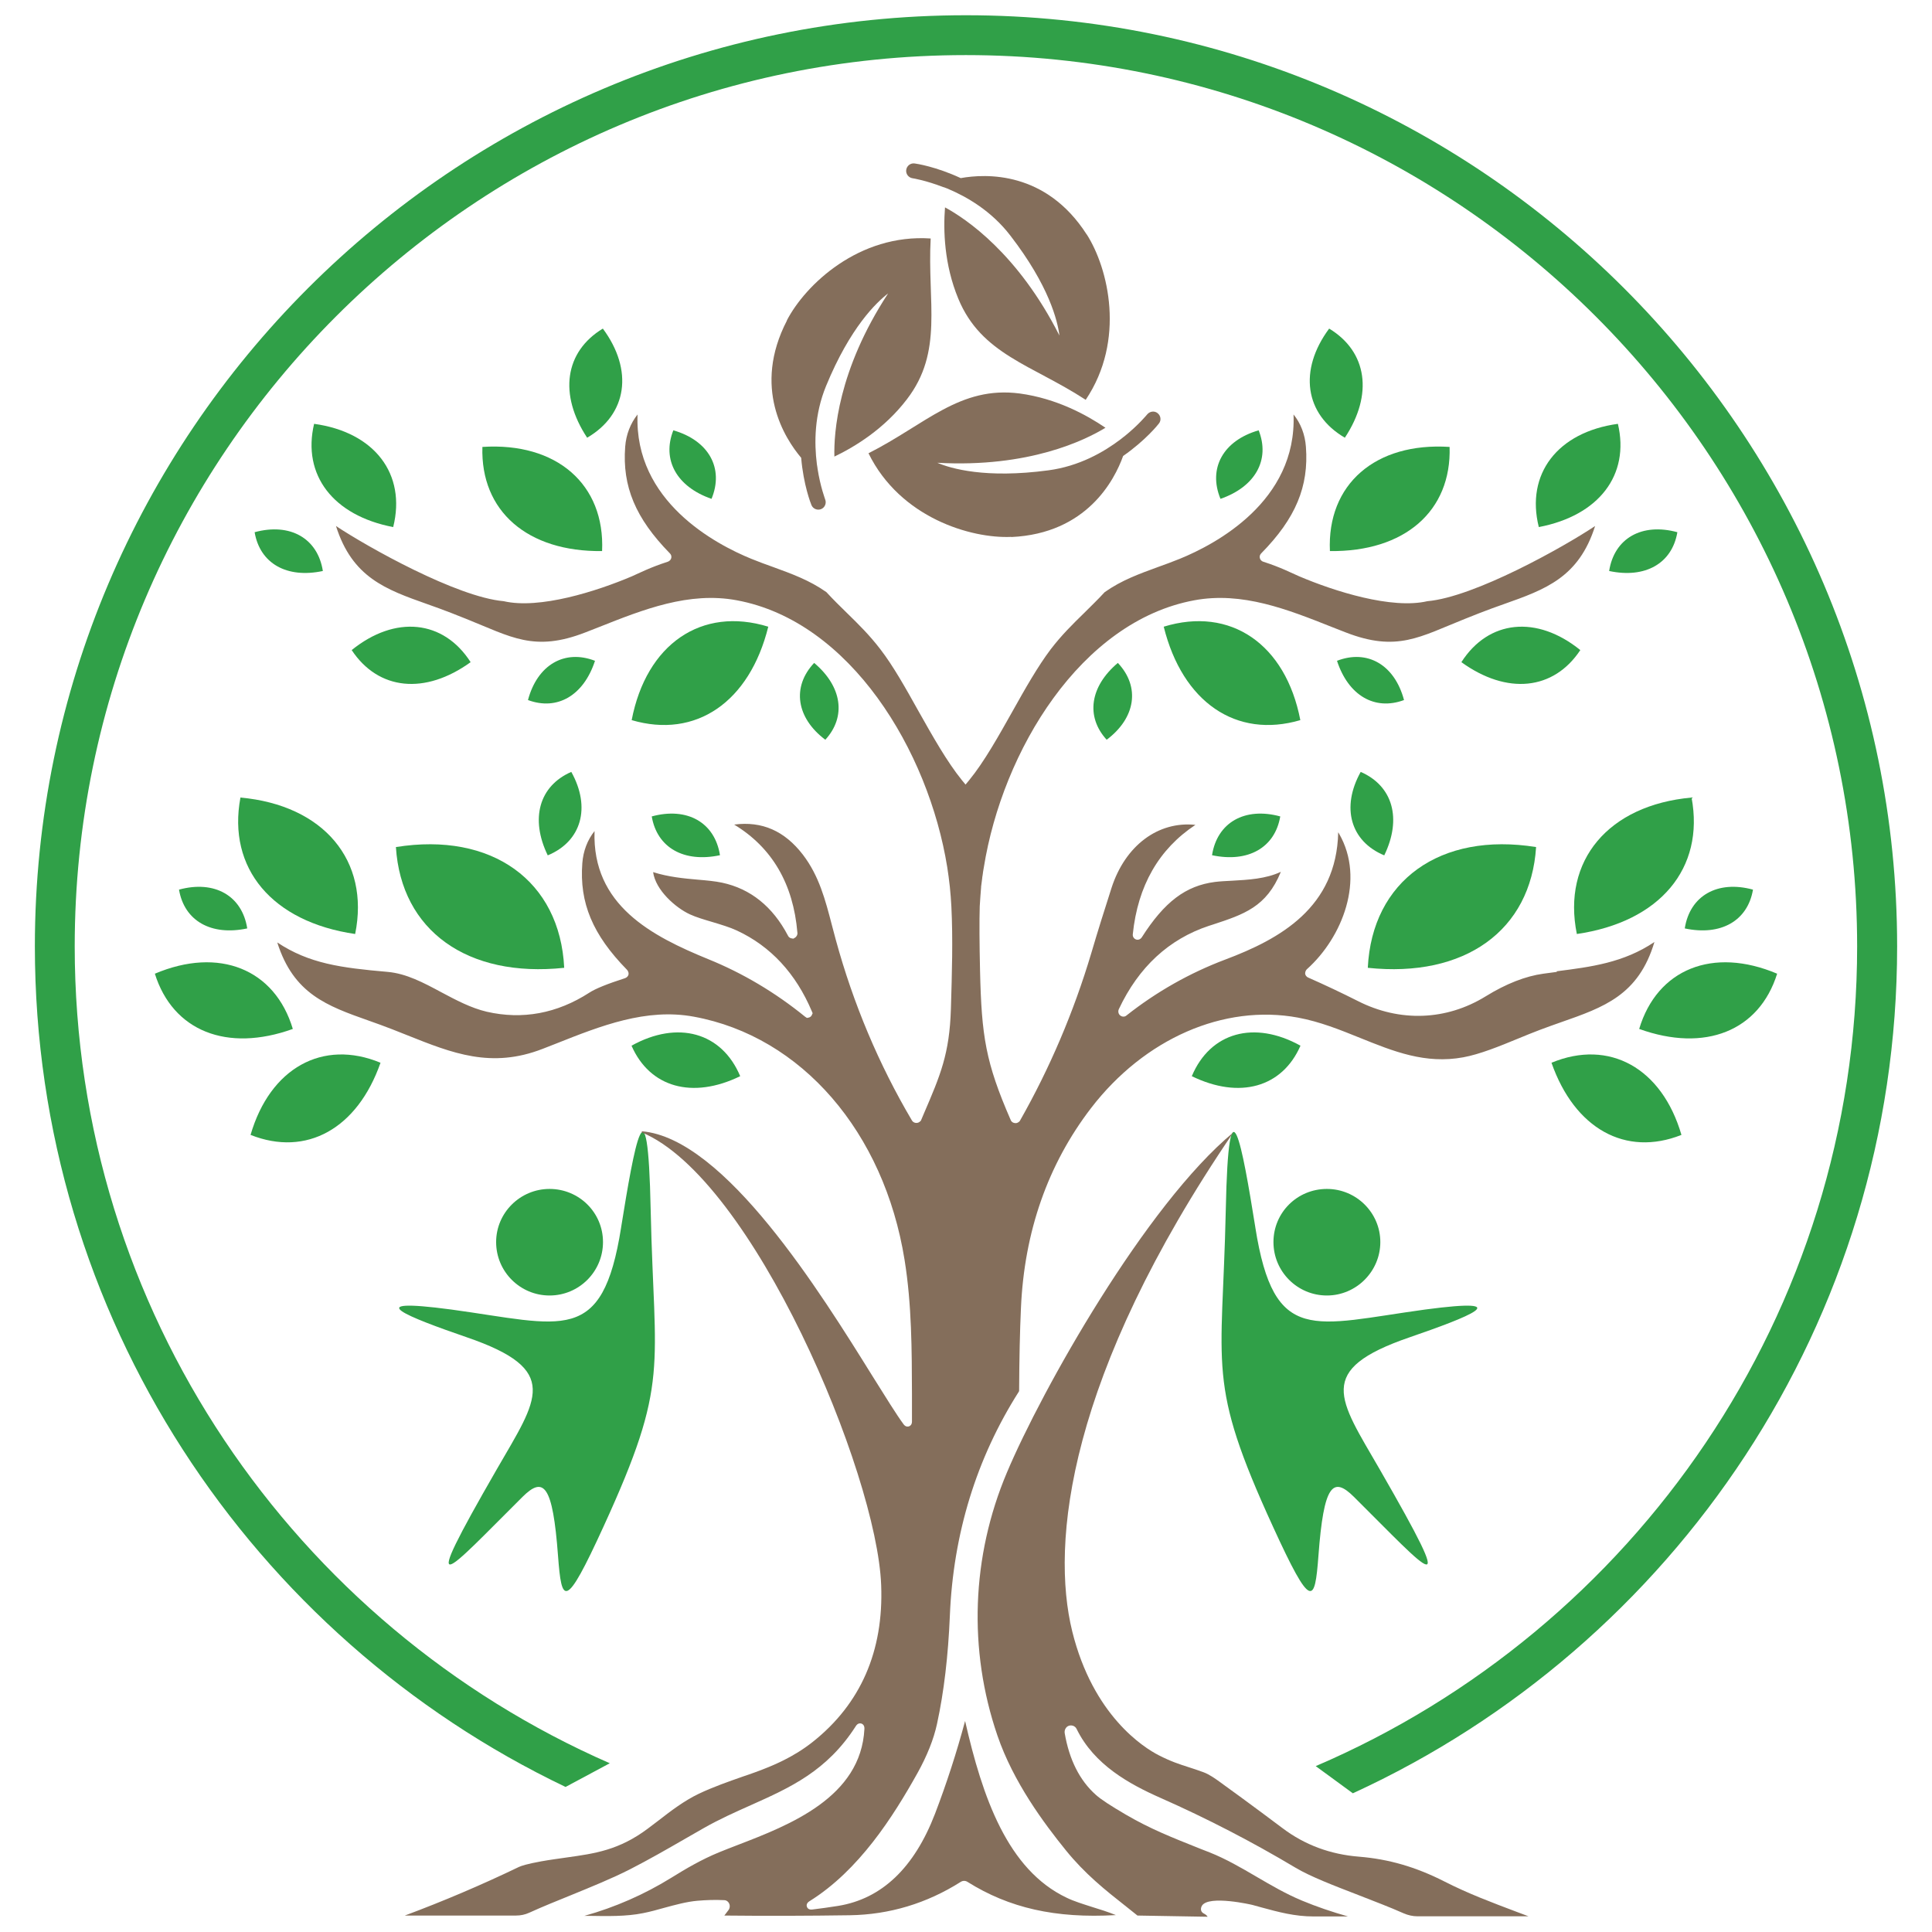 <?xml version="1.0" encoding="UTF-8"?>
<svg id="Layer_1" data-name="Layer 1" xmlns="http://www.w3.org/2000/svg" viewBox="0 0 128 128">
  <g>
    <path d="M125.69,62.7c0,24.88-14.8,46.36-36.06,56.11l-2.46-1.8c21.07-9.03,35.87-29.97,35.87-54.31,0-32.56-26.49-59.05-59.05-59.05S4.95,30.14,4.95,62.7c0,24.17,14.6,45,35.45,54.12l-2.93,1.57C16.69,108.46,2.31,87.23,2.31,62.7,2.31,28.69,29.98,1.01,64,1.01s61.69,27.68,61.69,61.69Z" fill="#30a048"/>
    <g>
      <path d="M26.23,56.12c6.35-1.02,10.87,2.23,11.15,8-6.42.68-10.8-2.47-11.15-8Z" fill="#30a048"/>
      <path d="M16.6,75.19c1.29-4.43,4.78-6.37,8.61-4.78-1.53,4.37-4.91,6.25-8.61,4.78Z" fill="#30a048"/>
      <path d="M10.26,64.51c4.25-1.8,7.95-.31,9.14,3.66-4.36,1.57-7.95.14-9.14-3.66Z" fill="#30a048"/>
      <path d="M11.86,58.94c2.35-.64,4.18.4,4.52,2.57-2.39.51-4.17-.5-4.52-2.57Z" fill="#30a048"/>
      <path d="M43.18,54.09c2.35-.64,4.18.4,4.52,2.57-2.39.51-4.17-.5-4.52-2.57Z" fill="#30a048"/>
      <path d="M41.84,69.28c3.06-1.7,5.98-.89,7.2,2.02-3.16,1.54-5.99.75-7.2-2.02Z" fill="#30a048"/>
      <path d="M37.85,51.14c1.31,2.35.68,4.6-1.56,5.53-1.18-2.43-.57-4.6,1.56-5.53Z" fill="#30a048"/>
      <path d="M15.93,52.84c5.51.5,8.59,4.17,7.6,9.04-5.5-.8-8.48-4.35-7.6-9.04Z" fill="#30a048"/>
    </g>
    <g>
      <path d="M101.77,56.12c-6.35-1.02-10.87,2.23-11.15,8,6.42.68,10.8-2.47,11.15-8Z" fill="#30a048"/>
      <path d="M111.4,75.19c-1.29-4.43-4.78-6.37-8.61-4.78,1.53,4.37,4.91,6.25,8.61,4.78Z" fill="#30a048"/>
      <path d="M117.74,64.51c-4.25-1.8-7.95-.31-9.14,3.66,4.36,1.57,7.95.14,9.14-3.66Z" fill="#30a048"/>
      <path d="M116.14,58.94c-2.35-.64-4.18.4-4.52,2.57,2.39.51,4.17-.5,4.52-2.57Z" fill="#30a048"/>
      <path d="M84.82,54.09c-2.35-.64-4.18.4-4.52,2.57,2.39.51,4.17-.5,4.52-2.57Z" fill="#30a048"/>
      <path d="M86.16,69.28c-3.06-1.7-5.98-.89-7.2,2.02,3.16,1.54,5.99.75,7.2-2.02Z" fill="#30a048"/>
      <path d="M90.15,51.14c-1.31,2.35-.68,4.6,1.56,5.53,1.18-2.43.57-4.6-1.56-5.53Z" fill="#30a048"/>
      <path d="M112.07,52.84c-5.51.5-8.59,4.17-7.6,9.04,5.5-.8,8.48-4.35,7.6-9.04Z" fill="#30a048"/>
    </g>
    <g>
      <path d="M41.85,47.71c.97-5.04,4.63-7.55,9.05-6.19-1.24,5-4.8,7.44-9.05,6.19Z" fill="#30a048"/>
      <g>
        <path d="M16.87,35.26c2.35-.64,4.18.4,4.52,2.57-2.39.51-4.17-.5-4.52-2.57Z" fill="#30a048"/>
        <path d="M23.3,43.07c2.88-2.33,6.08-2.01,7.88.8-3.02,2.18-6.11,1.87-7.88-.8Z" fill="#30a048"/>
        <path d="M34.98,46.38c.62-2.33,2.42-3.38,4.44-2.6-.75,2.3-2.5,3.32-4.44,2.6Z" fill="#30a048"/>
        <path d="M54.68,49.01c-1.93-1.45-2.23-3.51-.74-5.09,1.85,1.56,2.14,3.56.74,5.09Z" fill="#30a048"/>
        <path d="M44.61,28.51c2.34.67,3.37,2.51,2.53,4.54-2.31-.8-3.3-2.59-2.53-4.54Z" fill="#30a048"/>
        <path d="M39.94,21.77c2.04,2.75,1.62,5.68-1.04,7.23-1.89-2.86-1.49-5.7,1.04-7.23Z" fill="#30a048"/>
        <path d="M31.96,29.61c4.92-.32,8.13,2.48,7.93,6.9-4.95.06-8.06-2.65-7.93-6.9Z" fill="#30a048"/>
        <path d="M20.81,28.08c4,.55,6.12,3.32,5.24,6.84-3.98-.76-6.04-3.45-5.24-6.84Z" fill="#30a048"/>
      </g>
    </g>
    <g>
      <path d="M86.15,47.71c-.97-5.04-4.63-7.55-9.05-6.19,1.24,5,4.8,7.44,9.05,6.19Z" fill="#30a048"/>
      <g>
        <path d="M111.13,35.26c-2.35-.64-4.18.4-4.52,2.57,2.39.51,4.17-.5,4.52-2.57Z" fill="#30a048"/>
        <path d="M104.7,43.07c-2.88-2.33-6.08-2.01-7.88.8,3.02,2.18,6.11,1.87,7.88-.8Z" fill="#30a048"/>
        <path d="M93.02,46.38c-.62-2.33-2.42-3.38-4.44-2.6.75,2.3,2.5,3.32,4.44,2.6Z" fill="#30a048"/>
        <path d="M73.32,49.01c1.93-1.45,2.23-3.51.74-5.09-1.85,1.56-2.14,3.56-.74,5.09Z" fill="#30a048"/>
        <path d="M83.39,28.51c-2.34.67-3.37,2.51-2.53,4.54,2.31-.8,3.3-2.59,2.53-4.54Z" fill="#30a048"/>
        <path d="M88.06,21.77c-2.04,2.75-1.62,5.68,1.04,7.23,1.89-2.86,1.49-5.7-1.04-7.23Z" fill="#30a048"/>
        <path d="M96.04,29.61c-4.92-.32-8.13,2.48-7.93,6.9,4.95.06,8.06-2.65,7.93-6.9Z" fill="#30a048"/>
        <path d="M107.19,28.08c-4,.55-6.12,3.32-5.24,6.84,3.98-.76,6.04-3.45,5.24-6.84Z" fill="#30a048"/>
      </g>
    </g>
    <g>
      <path d="M41.15,81.32c.87-5.41,1.77-10.47,1.96-1.12.23,10.62,1.3,11.28-3.13,20.95-2.54,5.55-2.77,5.11-3.01,1.92-.35-4.7-.95-5.29-2.35-3.9-5.09,5.06-7.07,7.49-1.71-1.82,2.71-4.7,4.31-6.59-1.98-8.75-3.89-1.34-7.27-2.67-1.03-1.84,7.41,1.01,10.01,2.41,11.25-5.43h0Z" fill="#30a048" fill-rule="evenodd"/>
      <path d="M36.41,78.77c-1.95,0-3.54,1.58-3.54,3.52,0,1.96,1.59,3.54,3.54,3.54s3.54-1.58,3.54-3.54c0-1.95-1.58-3.52-3.54-3.52h0Z" fill="#30a048" fill-rule="evenodd"/>
    </g>
    <g>
      <path d="M83.17,81.32c-.87-5.41-1.77-10.47-1.96-1.12-.23,10.62-1.3,11.28,3.13,20.95,2.54,5.55,2.77,5.11,3.01,1.92.35-4.7.95-5.29,2.35-3.9,5.09,5.06,7.07,7.49,1.71-1.82-2.71-4.7-4.31-6.59,1.98-8.75,3.89-1.34,7.27-2.67,1.03-1.84-7.41,1.01-10.01,2.41-11.25-5.43h0Z" fill="#30a048" fill-rule="evenodd"/>
      <path d="M87.91,78.77c1.95,0,3.54,1.58,3.54,3.52s-1.59,3.54-3.54,3.54-3.54-1.58-3.54-3.54,1.58-3.52,3.54-3.52h0Z" fill="#30a048" fill-rule="evenodd"/>
    </g>
  </g>
  <g>
    <g>
      <path d="M103.15,64.39c-.3.04-.6.08-.9.12-1.17.16-2.46.66-3.82,1.5-2.61,1.61-5.7,1.72-8.47.31-1.07-.54-2.17-1.06-3.28-1.55-.16-.07-.2-.19-.21-.26,0-.06,0-.19.13-.31,2.33-2.09,3.86-5.94,2.12-8.96-.02-.04-.04-.07-.06-.1-.11,4.99-3.85,7.07-7.5,8.44-2.33.88-4.53,2.12-6.53,3.7-.1.09-.26.1-.38.02-.15-.09-.2-.29-.12-.45,1.31-2.78,3.31-4.63,5.96-5.51l.25-.08c2.07-.68,3.57-1.17,4.52-3.5-.99.47-2.18.53-3.24.59-.41.02-.79.04-1.12.08-1.94.25-3.35,1.31-4.86,3.68-.07.1-.18.16-.3.15-.18-.02-.31-.18-.29-.36.33-3.22,1.73-5.65,4.15-7.25-2.46-.26-4.65,1.36-5.56,4.18-.46,1.43-.92,2.89-1.34,4.32-1.16,3.89-2.75,7.62-4.72,11.09l-.04.06-.1.07c-.08.05-.18.05-.28.02-.09-.03-.17-.1-.2-.19-1.66-3.81-1.93-5.54-2.03-9.9-.04-1.82-.05-3.25-.02-4.25h0c.02-.42.06-.84.09-1.26,0-.04,0-.08.01-.12.02-.16.04-.31.06-.46,0-.07.02-.15.03-.22h0c.02-.18.05-.35.08-.52,1.24-7.74,6.43-16.31,13.95-17.7,3.17-.59,6.19.61,9.11,1.77.31.12.61.24.92.36,3.4,1.32,4.91.29,7.9-.9.33-.13.67-.27,1.01-.4.53-.21,1.05-.39,1.55-.57,2.77-.98,4.98-1.77,6.06-5.18-2.1,1.4-8,4.71-11.11,4.98-2.36.55-6.15-.65-8.5-1.65-.51-.22-1.21-.59-2.36-.96-.17-.05-.22-.17-.24-.24-.02-.07-.03-.2.1-.33,2.27-2.31,3.15-4.42,2.95-7.05-.06-.81-.34-1.55-.82-2.14.23,5.76-5.18,8.6-7.53,9.56-.5.2-.98.38-1.46.55-1.23.45-2.4.87-3.52,1.66-.46.5-.92.94-1.35,1.37-.78.76-1.51,1.48-2.23,2.42-.84,1.11-1.7,2.62-2.52,4.09-.93,1.65-1.88,3.36-2.88,4.58l-.24.29-.24-.29c-.99-1.22-1.95-2.93-2.88-4.58-.82-1.47-1.67-2.99-2.52-4.09-.72-.94-1.45-1.66-2.23-2.42-.44-.43-.89-.87-1.35-1.37-1.12-.79-2.29-1.21-3.52-1.66-.48-.17-.97-.35-1.46-.55-2.35-.96-7.76-3.8-7.53-9.56-.47.59-.76,1.33-.82,2.14-.2,2.63.69,4.74,2.95,7.05.13.13.12.26.1.33-.02.07-.07.18-.24.24-1.15.37-1.86.74-2.36.96-2.35,1-6.14,2.2-8.5,1.65-3.1-.27-9-3.58-11.11-4.98,1.08,3.41,3.29,4.2,6.06,5.18.5.18,1.02.36,1.55.57.34.13.68.27,1.01.4,2.98,1.19,4.5,2.22,7.9.9.3-.12.61-.24.92-.36,2.92-1.16,5.95-2.36,9.11-1.77,7.52,1.39,12.71,9.96,13.95,17.7.06.4.12.81.17,1.29.04.42.08.85.1,1.28h0c.11,2.18.04,4.43-.03,6.79-.09,3-.7,4.41-1.8,6.97l-.19.45-.09.08c-.08.06-.18.08-.28.06-.1-.02-.18-.08-.23-.17-2.18-3.69-3.88-7.72-5.04-11.97-.09-.32-.17-.63-.25-.94-.44-1.69-.85-3.28-1.93-4.69-1.21-1.57-2.7-2.23-4.55-1.99,2.51,1.52,3.92,3.93,4.19,7.17.02.12-.05.26-.17.33l-.1.06-.16-.03c-.09-.03-.16-.09-.2-.18-1.01-1.92-2.48-3.1-4.36-3.5-.47-.1-1.02-.15-1.61-.2-.92-.08-1.96-.18-2.96-.5.17,1.21,1.5,2.36,2.42,2.79.43.2.98.36,1.52.52.56.17,1.14.34,1.61.56,2.24,1.04,3.91,2.85,4.97,5.36l.05.12-.07.15c-.04.07-.11.12-.2.14l-.11.02-.12-.08c-1.98-1.61-4.14-2.89-6.41-3.81-3.74-1.53-7.71-3.57-7.54-8.49-.47.59-.75,1.32-.81,2.13-.2,2.63.69,4.74,2.95,7.05.13.14.12.27.11.33-.02.07-.07.18-.24.24-1.15.37-1.95.69-2.36.96-2.14,1.38-4.43,1.8-6.79,1.26-1.06-.25-2.05-.78-3.01-1.29-1.19-.64-2.32-1.24-3.56-1.35-3.1-.27-5.2-.55-7.31-1.95,1.08,3.41,3.29,4.2,6.06,5.18.5.18,1.02.36,1.55.57.34.13.68.27,1.01.4,2.98,1.19,5.56,2.22,8.96.9.3-.12.61-.24.92-.36,2.92-1.16,5.95-2.36,9.11-1.77,7.12,1.31,12.59,7.64,13.95,16.11.48,2.98.48,5.99.49,8.9,0,.6,0,1.2,0,1.81,0,.23-.14.3-.2.32-.06.02-.21.05-.35-.13-.5-.68-1.18-1.79-2.06-3.19-3.44-5.53-9.79-15.76-15.28-16.23,0,.03-.01.05-.02.07,7.35,3.04,15.59,22.54,15.87,30,.17,4.37-1.36,7.87-4.54,10.39-1.29,1.02-2.64,1.58-3.79,2-.28.1-.55.2-.83.29-.97.34-1.97.69-2.92,1.14-.98.47-1.83,1.12-2.72,1.81-.22.17-.44.33-.66.5-1.91,1.43-3.51,1.65-5.36,1.91-.54.08-1.1.15-1.71.26-.94.17-1.32.3-1.47.37-2.47,1.19-5.01,2.27-7.56,3.22,2.47,0,4.93,0,7.37,0h0c.3,0,.6-.06.88-.19.9-.41,1.85-.79,2.76-1.16,1.34-.55,2.73-1.11,3.94-1.73,1.21-.62,2.43-1.32,3.61-2,.41-.23.81-.47,1.22-.7,1.07-.61,2.13-1.08,3.16-1.54,2.59-1.16,5.03-2.25,6.94-5.23.13-.21.29-.19.37-.17.08.03.21.11.2.35-.23,4.54-4.95,6.37-8.41,7.7-.43.17-.84.32-1.22.48-1.19.49-2.22,1.1-3.17,1.69-1.78,1.1-3.71,1.95-5.75,2.52.09,0,.19,0,.28,0,1.22.02,2.48.05,3.61-.18.46-.09.93-.22,1.39-.35.74-.2,1.5-.41,2.21-.47.58-.05,1.18-.07,1.77-.04.09,0,.18.04.24.1.15.14.17.38.05.55l-.28.37c2.79.03,5.58.02,8.31-.02,2.62-.04,5.09-.78,7.35-2.21.14-.09.31-.09.45,0,2.76,1.73,5.82,2.43,9.83,2.2-.52-.21-1.05-.38-1.58-.54-.62-.2-1.21-.38-1.68-.61-3.92-1.86-5.58-6.66-6.73-11.71-.56,2.09-1.23,4.15-1.99,6.14-1.38,3.59-3.53,5.64-6.42,6.11-.56.09-1.14.17-1.71.24-.25.03-.33-.1-.36-.18-.03-.08-.04-.24.17-.37,3.28-2.04,5.54-5.6,7.15-8.48.64-1.15,1.08-2.25,1.3-3.27.46-2.11.74-4.52.85-7.15.22-5.44,1.76-10.44,4.57-14.86.01-.02.02-.04.02-.06.01-2.11.05-3.95.12-5.47.22-5.06,1.78-9.52,4.64-13.25,3.54-4.61,8.8-6.91,13.72-6,1.45.27,2.79.81,4.1,1.34,2.23.9,4.33,1.75,6.84,1.29,1.1-.2,2.4-.73,3.66-1.25.47-.19.94-.39,1.4-.56.48-.18.95-.35,1.41-.51,2.86-1,5.15-1.8,6.2-5.32-2.05,1.38-4.21,1.65-6.48,1.94Z" fill="#846e5b"/>
      <path d="M95.69,124.65c-1.89-.96-3.68-1.48-5.65-1.64-1.9-.15-3.6-.78-5.07-1.89-.9-.68-1.81-1.35-2.72-2.02-.39-.28-.78-.57-1.17-.85l-.19-.14c-.39-.28-.76-.55-1.17-.7-.38-.14-.69-.24-.97-.33-.62-.2-1.16-.37-1.98-.79-1-.51-4.35-2.63-5.73-8.2-1.44-5.84-.31-16.93,10.67-33.06-5.8,4.8-12.69,17.05-15,22.53-2.35,5.56-2.57,11.75-.63,17.42,1.06,3.1,3.09,5.82,4.53,7.6,1.27,1.57,2.6,2.63,4.01,3.74.24.19.49.39.74.59l4.65.08c-.05-.08-.12-.14-.21-.19-.14-.06-.2-.15-.22-.22-.02-.07-.03-.18.05-.32.45-.73,3.33-.06,3.36-.05l.58.16c1.14.31,2.21.6,3.46.6h.01c.75,0,1.51,0,2.27,0-1.06-.3-2.09-.65-3.05-1.05-1.06-.44-2.05-1.02-3.01-1.58-.99-.58-2.02-1.18-3.1-1.61l-.59-.23c-1.93-.77-3.33-1.32-4.96-2.27-1.01-.59-1.67-1.02-2-1.32-1.07-.95-1.76-2.33-2.06-4.08-.03-.18.05-.37.2-.46.1-.06.22-.07.33-.04.11.03.21.11.26.22,1.16,2.37,3.48,3.65,5.59,4.58,3.03,1.34,6.03,2.89,8.91,4.61.99.59,2.53,1.18,4.16,1.81,1.02.4,2.08.8,3,1.21.3.13.61.2.92.2,2.48,0,4.94,0,7.36,0-.27-.1-.54-.2-.8-.3-1.64-.62-3.19-1.2-4.76-2Z" fill="#846e5b"/>
    </g>
    <g>
      <path d="M72,15.54c-2.7-4.22-6.69-4.04-8.35-3.74-1.63-.76-2.95-.96-3.05-.97-.27-.04-.52.15-.56.42-.04.27.15.52.42.56.02,0,.88.14,2.04.59h0s.01,0,.02,0c.08.03.16.06.24.09,0,0,0,0,0,0,1.31.55,2.93,1.49,4.18,3.12,2.57,3.33,3.13,5.66,3.25,6.62-2.75-5.44-6.21-7.75-7.58-8.49-.12,1.51-.06,3.78.88,6.05,1.53,3.7,4.89,4.38,8.44,6.7,2.66-3.96,1.5-8.72.07-10.96" fill="#846e5b"/>
      <path d="M52.14,21.23c-2.31,4.45-.15,7.81.94,9.1.15,1.79.64,3.04.68,3.13.1.25.39.37.64.27.25-.1.37-.39.27-.64,0-.02-.32-.83-.51-2.07h0s0-.01,0-.02c-.01-.08-.03-.17-.04-.25,0,0,0,0,0,0-.18-1.41-.17-3.28.61-5.18,1.6-3.89,3.34-5.54,4.11-6.13-3.34,5.1-3.6,9.25-3.56,10.81,1.36-.65,3.31-1.84,4.8-3.79,2.44-3.17,1.35-6.43,1.58-10.66-4.75-.32-8.3,3.06-9.53,5.43" fill="#846e5b"/>
      <path d="M67,35.58c5.01-.23,6.84-3.78,7.41-5.37,1.48-1.03,2.31-2.07,2.37-2.15.17-.21.13-.52-.09-.69-.21-.17-.52-.12-.69.09-.01.01-.56.69-1.53,1.47h0s-.01,0-.02.01c-.07.05-.13.11-.2.16,0,0,0,0,0,0-1.13.86-2.76,1.79-4.79,2.06-4.17.56-6.47-.12-7.36-.5,6.09.34,9.81-1.51,11.14-2.32-1.25-.85-3.24-1.94-5.68-2.27-3.97-.52-6.24,2.05-10.02,3.96,2.1,4.28,6.8,5.66,9.46,5.54" fill="#846e5b"/>
    </g>
  </g>
</svg>